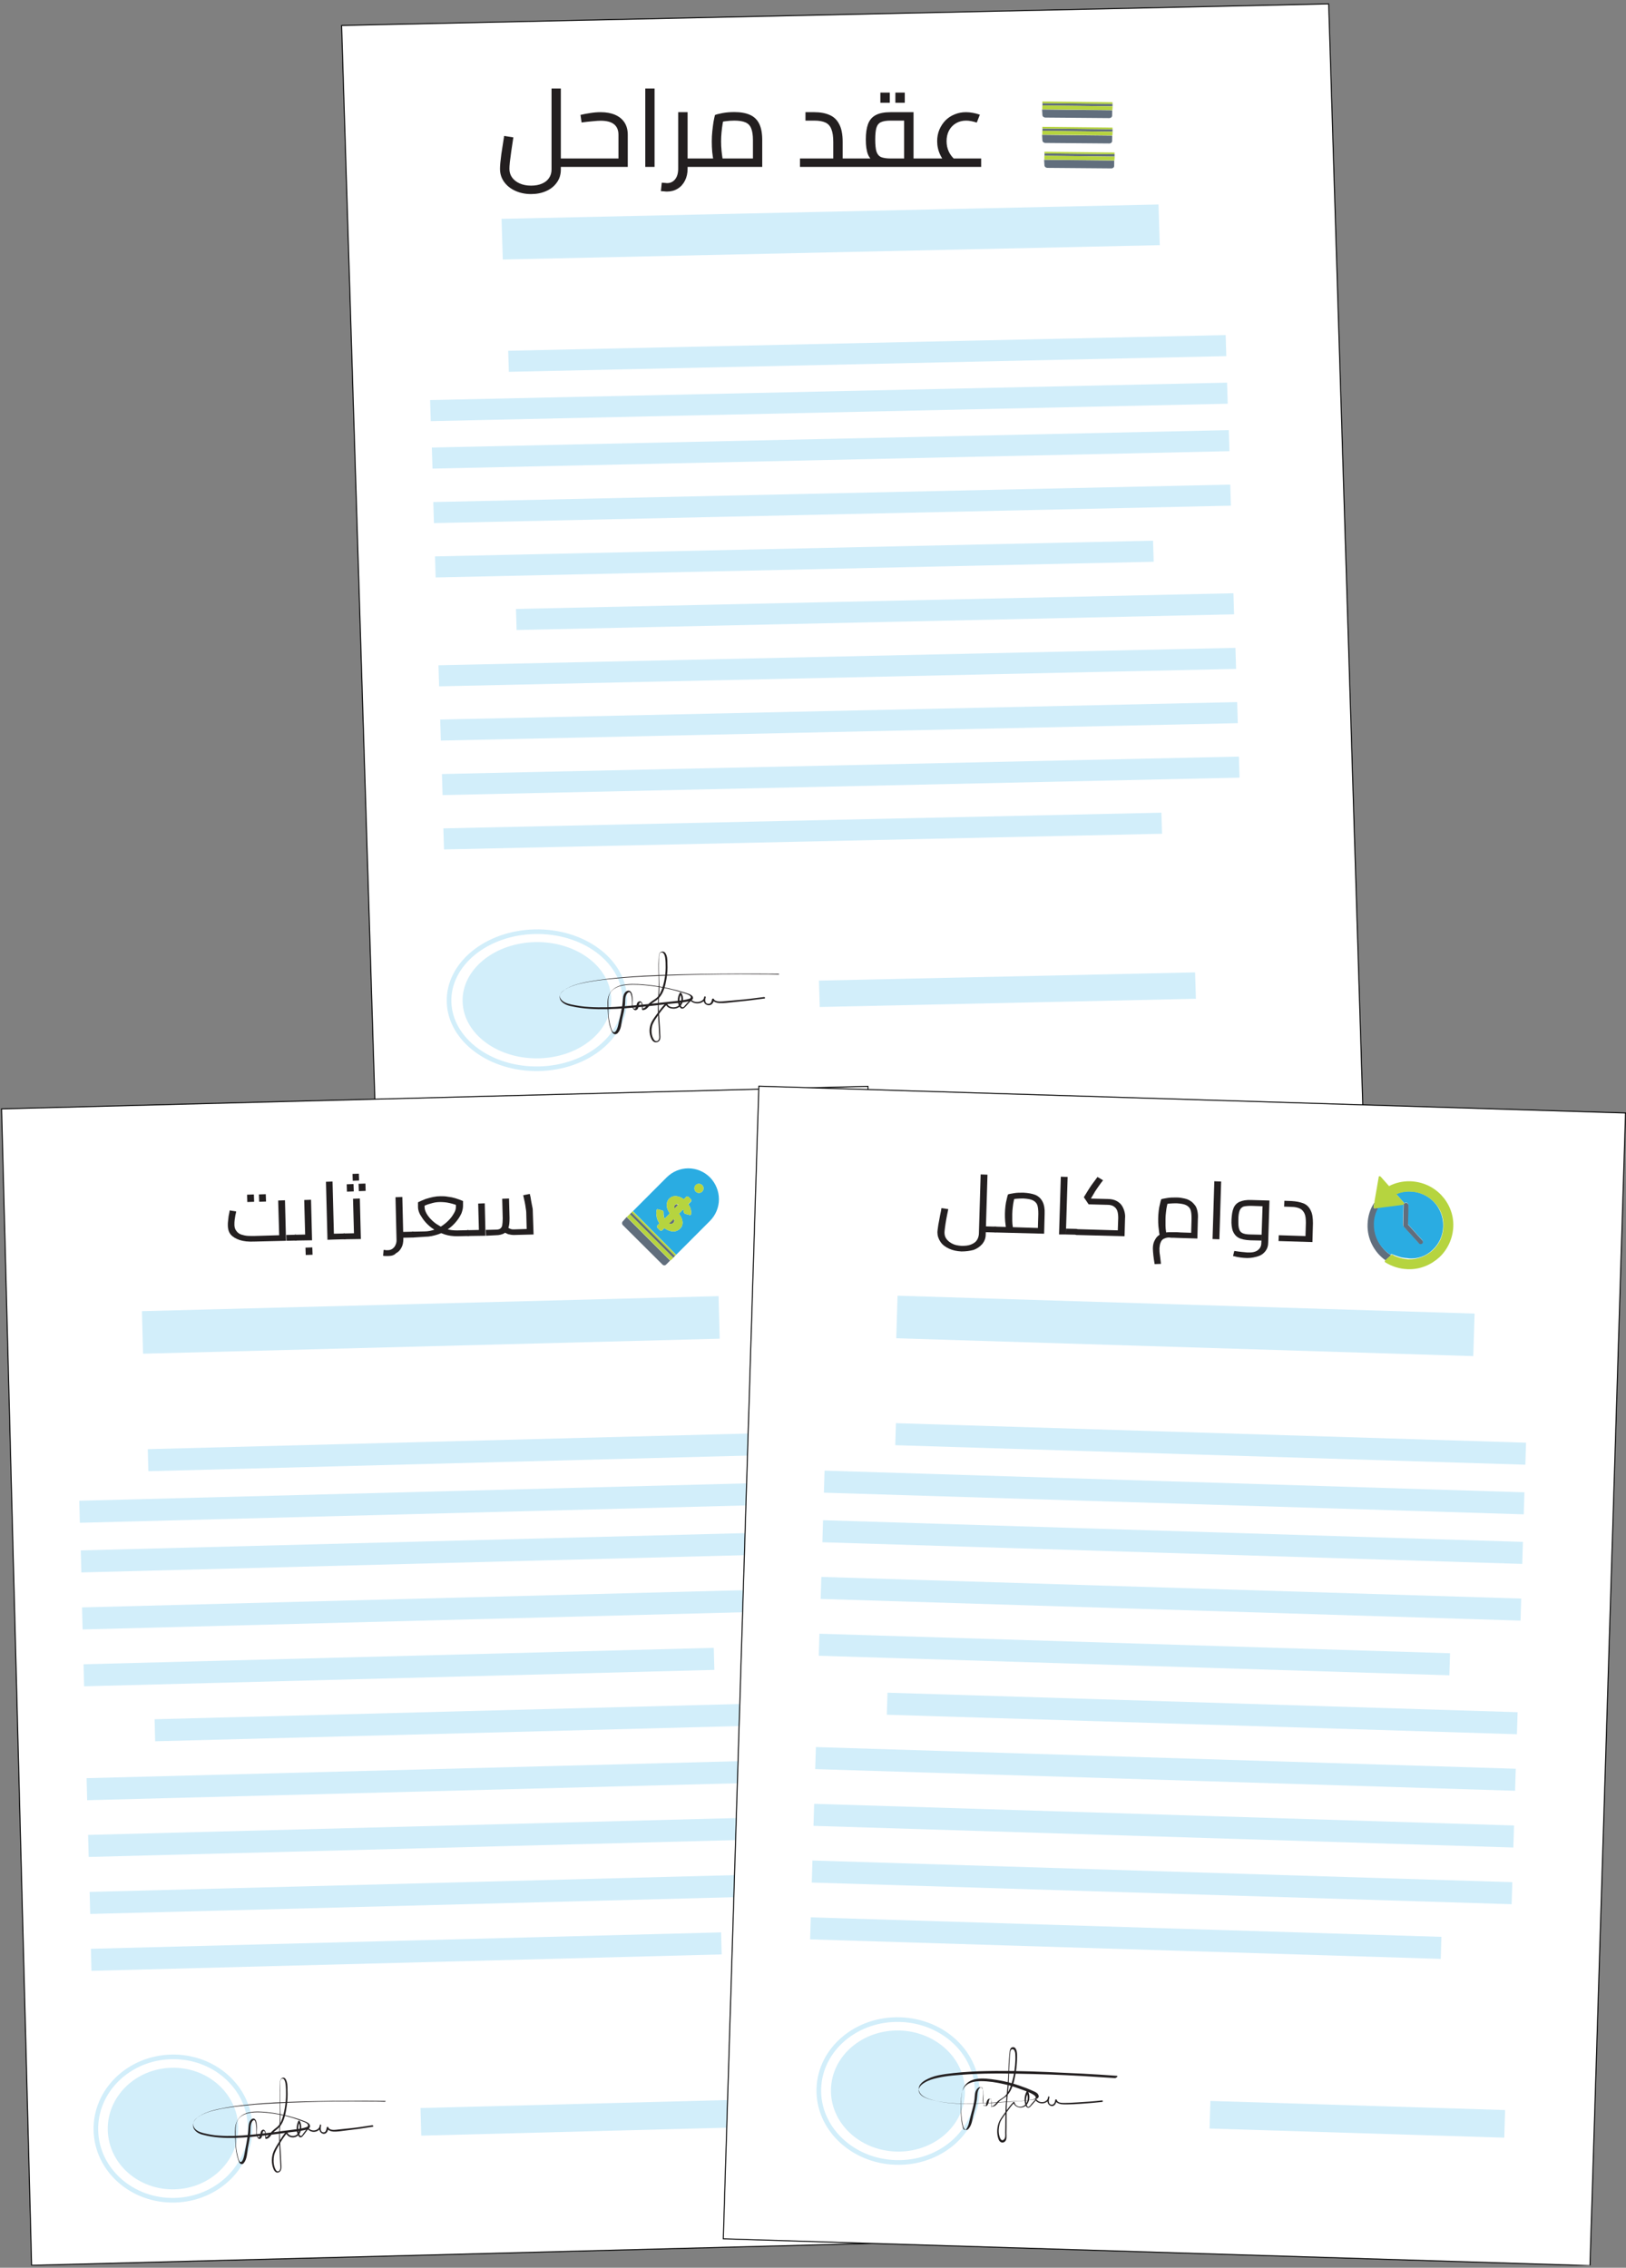 <svg width="416" height="580" viewBox="0 0 416 580" fill="none" xmlns="http://www.w3.org/2000/svg">
<rect x="0" y="0" width="416" height="580" fill="#808080" stroke="none"/>
<path d="M339.934 1L87.403 6.52L96.155 289.257L348.685 283.738L339.934 1Z" fill="white" stroke="black" stroke-width="0.25" stroke-miterlimit="10"/>
<path d="M296.397 52.298L128.313 55.972L128.636 66.375L296.719 62.701L296.397 52.298Z" fill="#D2EEFA"/>
<path d="M305.753 248.7L209.516 250.803L209.725 257.553L305.962 255.449L305.753 248.7Z" fill="#D2EEFA"/>
<path d="M313.574 85.702L130.016 89.714L130.182 95.101L313.74 91.089L313.574 85.702Z" fill="#D2EEFA"/>
<path d="M315.563 151.734L132.005 155.746L132.172 161.133L315.73 157.122L315.563 151.734Z" fill="#D2EEFA"/>
<path d="M314.38 110.009L110.484 114.465L110.651 119.852L314.547 115.396L314.38 110.009Z" fill="#D2EEFA"/>
<path d="M313.938 97.869L110.042 102.326L110.209 107.713L314.105 103.256L313.938 97.869Z" fill="#D2EEFA"/>
<path d="M314.75 123.947L110.854 128.403L111.02 133.79L314.916 129.334L314.75 123.947Z" fill="#D2EEFA"/>
<path d="M316.077 165.696L112.18 170.152L112.347 175.54L316.243 171.083L316.077 165.696Z" fill="#D2EEFA"/>
<path d="M316.517 179.571L112.621 184.028L112.788 189.415L316.684 184.959L316.517 179.571Z" fill="#D2EEFA"/>
<path d="M316.961 193.508L113.065 197.965L113.232 203.352L317.128 198.895L316.961 193.508Z" fill="#D2EEFA"/>
<path d="M294.998 138.291L111.292 142.306L111.459 147.694L295.164 143.678L294.998 138.291Z" fill="#D2EEFA"/>
<path d="M297.135 207.854L113.43 211.869L113.596 217.256L297.302 213.241L297.135 207.854Z" fill="#D2EEFA"/>
<path d="M137.909 273.345C150.321 273.073 160.141 265.007 159.841 255.329C159.542 245.651 149.237 238.025 136.824 238.296C124.411 238.568 114.592 246.634 114.891 256.312C115.191 265.99 125.496 273.616 137.909 273.345Z" stroke="#D2EEFA" stroke-width="1.18" stroke-miterlimit="10"/>
<path d="M137.826 270.682C148.326 270.453 156.632 263.613 156.378 255.405C156.124 247.198 147.406 240.73 136.906 240.959C126.407 241.189 118.101 248.029 118.355 256.237C118.609 264.444 127.327 270.912 137.826 270.682Z" fill="#D2EEFA"/>
<path d="M199.2 249.06C192.567 248.998 185.859 248.998 179.225 249.122C172.591 249.246 166.104 249.37 159.618 249.927C156.522 250.175 153.426 250.547 150.33 251.104C149.077 251.352 147.75 251.662 146.571 252.095C145.465 252.529 144.286 253.086 143.623 253.891C143.107 254.511 143.033 255.316 143.549 255.997C144.139 256.741 145.171 257.174 146.202 257.36C149.225 258.041 152.32 258.165 155.416 258.103C158.66 258.041 161.903 257.732 165.146 257.422C167.431 257.174 169.643 256.926 171.928 256.679C172.812 256.617 173.77 256.493 174.655 256.369C175.392 256.245 176.129 256.183 176.792 255.873C177.456 255.564 177.456 255.006 176.94 254.573C176.498 254.263 175.908 254.077 175.318 253.891C174.581 253.644 173.844 253.458 173.181 253.272C170.38 252.529 167.505 252.033 164.63 251.785C162.714 251.662 160.65 251.538 158.807 252.033C156.891 252.591 155.711 253.829 155.49 255.564C155.343 256.865 155.49 258.227 155.564 259.528C155.637 260.829 155.859 262.068 156.301 263.244C156.448 263.616 156.596 264.174 157.038 264.421C157.407 264.607 157.849 264.483 158.07 264.174C158.954 263.244 158.954 261.758 159.176 260.643C159.47 259.404 159.765 258.165 159.913 256.865C159.986 255.997 159.839 255.006 160.355 254.201C160.502 254.015 160.871 253.582 161.166 253.829C161.387 254.015 161.461 254.387 161.534 254.697C161.682 255.316 161.682 255.935 161.682 256.493C161.682 256.926 161.608 257.422 161.903 257.856C162.05 258.165 162.419 258.537 162.861 258.289C163.23 258.103 163.303 257.732 163.377 257.422C163.451 257.174 163.451 256.555 163.746 256.431C164.335 256.183 164.262 257.918 164.262 258.165C164.262 258.227 164.335 258.351 164.483 258.351C165.294 258.289 165.736 257.732 166.178 257.174C166.842 256.431 167.8 256.059 168.463 255.378C169.864 254.015 170.232 251.971 170.527 250.299C170.748 248.998 170.822 247.697 170.748 246.397C170.748 245.529 170.748 244.414 170.158 243.671C169.937 243.423 169.643 243.299 169.274 243.423C168.537 243.609 168.537 244.476 168.537 244.972C168.389 247.14 168.537 249.308 168.537 251.476C168.537 253.644 168.316 255.75 168.316 257.856C168.316 259.962 168.537 262.068 168.611 264.236C168.611 264.793 168.832 265.66 168.389 266.094C167.652 266.713 167.21 265.784 166.989 265.289C166.62 264.359 166.62 263.306 166.842 262.377C167.136 261.386 167.8 260.519 168.389 259.652C169.053 258.661 169.79 257.732 170.674 256.865L170.306 256.803C170.674 258.041 172.665 258.351 173.77 257.546C174.95 256.679 175.023 255.006 174.286 253.953C174.213 253.829 173.991 253.829 173.918 253.953C173.254 255.068 173.181 256.555 173.991 257.67C174.286 258.103 174.802 258.041 175.171 257.67C175.76 257.112 176.276 256.431 176.866 255.873H176.571C177.751 257.174 180.404 256.741 180.552 255.006C180.552 254.821 180.183 254.759 180.183 254.944C180.036 255.44 179.888 255.935 180.183 256.431C180.331 256.803 180.773 257.05 181.215 257.112C182.247 257.174 182.616 256.245 182.689 255.564L182.247 255.626C182.468 256.245 183.279 256.493 184.016 256.555C185.195 256.617 186.449 256.431 187.628 256.307C190.282 256.059 192.935 255.75 195.589 255.378C195.884 255.316 195.736 255.006 195.441 255.006C193.083 255.316 190.724 255.626 188.291 255.812C187.112 255.935 186.006 255.997 184.827 256.121C184.09 256.183 182.91 256.183 182.616 255.502C182.542 255.316 182.247 255.378 182.173 255.564C182.1 255.997 181.952 256.741 181.289 256.741C180.183 256.741 180.404 255.564 180.552 255.006L180.183 254.944C180.109 256.307 177.824 256.741 176.866 255.688C176.792 255.626 176.645 255.564 176.571 255.688C176.203 256.121 175.761 256.555 175.392 256.988C175.245 257.112 175.097 257.422 174.876 257.546C174.434 257.794 174.286 257.422 174.139 257.112C173.697 256.183 173.77 255.068 174.286 254.139H173.918C174.507 255.006 174.507 256.307 173.697 257.112C172.886 257.918 171.043 257.794 170.674 256.679C170.674 256.555 170.453 256.493 170.306 256.617C169.569 257.298 168.979 258.103 168.389 258.909C167.8 259.714 167.21 260.457 166.768 261.262C166.031 262.625 165.957 264.359 166.694 265.784C166.989 266.342 167.579 266.837 168.316 266.465C169.2 266.032 168.905 264.917 168.905 264.174C168.832 262.068 168.611 259.962 168.537 257.918C168.463 255.873 168.758 253.706 168.684 251.662C168.611 249.617 168.537 247.388 168.611 245.282C168.611 244.848 168.537 244.167 168.832 243.795C168.979 243.609 169.274 243.547 169.569 243.671C169.937 243.919 170.085 244.476 170.158 244.848C170.306 245.715 170.306 246.582 170.306 247.45C170.306 248.626 170.158 249.741 169.937 250.856C169.716 251.909 169.421 253.024 168.905 254.015C168.684 254.449 168.389 254.882 167.947 255.254C167.505 255.626 166.989 255.874 166.547 256.245C166.178 256.493 165.81 256.865 165.515 257.174C165.22 257.484 164.851 257.918 164.262 257.979L164.483 258.165C164.409 257.608 164.556 256.926 164.188 256.369C163.819 255.873 163.23 256.121 163.009 256.555C162.861 256.865 162.861 257.174 162.714 257.546C162.64 257.732 162.64 257.979 162.345 257.979C161.977 257.979 161.829 257.36 161.829 257.112C161.755 256.493 161.903 255.873 161.829 255.192C161.755 254.697 161.755 254.015 161.313 253.582C160.871 253.148 160.281 253.458 159.986 253.768C159.397 254.387 159.397 255.316 159.323 256.059C159.249 257.174 159.028 258.227 158.807 259.342C158.66 259.962 158.512 260.643 158.365 261.262C158.217 261.82 158.144 262.439 157.922 262.997C157.849 263.244 157.701 263.554 157.48 263.802C157.038 264.297 156.669 263.802 156.522 263.43C156.301 262.873 156.153 262.253 156.006 261.696C155.711 260.457 155.637 259.156 155.637 257.856C155.637 256.679 155.49 255.44 155.932 254.325C156.596 252.715 158.512 252.095 160.355 251.909C162.419 251.723 164.556 251.909 166.62 252.157C169.569 252.529 172.37 253.148 175.171 254.077C175.613 254.201 176.866 254.573 176.719 255.13C176.645 255.378 176.424 255.44 176.129 255.502C175.392 255.75 174.581 255.812 173.844 255.935C172.296 256.121 170.748 256.245 169.2 256.431C166.104 256.803 162.935 257.112 159.765 257.36C156.596 257.608 153.795 257.732 150.773 257.546C149.225 257.484 147.75 257.236 146.202 256.927C145.097 256.679 143.917 256.307 143.402 255.378C142.886 254.387 143.77 253.52 144.655 253.024C145.686 252.405 146.94 251.971 148.119 251.662C150.92 250.98 153.868 250.609 156.669 250.361C162.861 249.741 169.053 249.556 175.245 249.37C181.436 249.184 187.923 249.122 194.262 249.184C195.81 249.184 197.284 249.184 198.832 249.246C199.422 249.308 199.422 249.06 199.2 249.06Z" fill="#231F20"/>
<path d="M267.214 42.269C267.209 42.619 267.57 42.929 267.987 42.934L284.313 43.067C284.521 43.069 284.731 42.984 284.837 42.898C284.942 42.812 285.049 42.638 285.051 42.462L285.07 41.062L267.128 40.867L267.214 42.269Z" fill="#616E7D"/>
<path d="M267.233 39.23L267.224 39.849L285.148 40.044L285.157 39.425L267.233 39.23Z" fill="#616E7D"/>
<path d="M267.209 38.81L267.203 39.248L285.145 39.443L285.151 39.005L267.209 38.81Z" fill="#B6D43F"/>
<path d="M267.195 39.861L267.181 40.824L285.123 41.018L285.189 40.012L285.137 40.056L267.247 39.818L267.195 39.861Z" fill="#B6D43F"/>
<path d="M266.69 35.895C266.685 36.245 267.046 36.555 267.463 36.56L283.789 36.693C283.998 36.696 284.208 36.61 284.313 36.524C284.419 36.438 284.525 36.264 284.528 36.089L284.547 34.688L266.605 34.493L266.69 35.895Z" fill="#616E7D"/>
<path d="M266.71 32.856L266.701 33.475L284.625 33.67L284.633 33.051L266.71 32.856Z" fill="#616E7D"/>
<path d="M266.685 32.437L266.679 32.874L284.621 33.069L284.627 32.632L266.685 32.437Z" fill="#B6D43F"/>
<path d="M266.671 33.487L266.658 34.45L284.6 34.645L284.666 33.639L284.613 33.682L266.724 33.444L266.671 33.487Z" fill="#B6D43F"/>
<path d="M266.69 29.407C266.685 29.757 267.046 30.067 267.463 30.071L283.789 30.205C283.998 30.207 284.208 30.122 284.313 30.036C284.419 29.949 284.525 29.775 284.528 29.6L284.547 28.2L266.605 28.005L266.69 29.407Z" fill="#616E7D"/>
<path d="M266.71 26.368L266.701 26.987L284.625 27.182L284.633 26.563L266.71 26.368Z" fill="#616E7D"/>
<path d="M266.685 25.948L266.679 26.386L284.621 26.581L284.627 26.143L266.685 25.948Z" fill="#B6D43F"/>
<path d="M266.671 26.999L266.658 27.961L284.6 28.156L284.666 27.15L284.613 27.193L266.724 26.955L266.671 26.999Z" fill="#B6D43F"/>
<path d="M143.488 42.691V40.535H146.512V42.691H143.488ZM135.872 49.635C134.379 49.635 133.025 49.355 131.812 48.795C130.617 48.254 129.665 47.489 128.956 46.499C128.265 45.529 127.92 44.418 127.92 43.167C127.92 42.775 127.948 42.262 128.004 41.627C128.079 40.974 128.163 40.255 128.256 39.471C128.368 38.687 128.489 37.894 128.62 37.091C128.751 36.27 128.872 35.495 128.984 34.767L131.336 35.131C131.131 36.401 130.953 37.586 130.804 38.687C130.655 39.77 130.533 40.694 130.44 41.459C130.365 42.224 130.328 42.794 130.328 43.167C130.328 44.007 130.552 44.745 131 45.379C131.467 46.032 132.12 46.546 132.96 46.919C133.8 47.292 134.771 47.479 135.872 47.479C136.973 47.479 137.916 47.302 138.7 46.947C139.484 46.611 140.081 46.126 140.492 45.491C140.903 44.875 141.108 44.157 141.108 43.335V22.643H143.488V43.335C143.488 44.642 143.143 45.762 142.452 46.695C141.78 47.647 140.865 48.375 139.708 48.879C138.569 49.383 137.291 49.635 135.872 49.635ZM146.512 42.691V40.535C146.755 40.535 146.904 40.629 146.96 40.815C147.035 41.002 147.072 41.263 147.072 41.599C147.072 41.916 147.035 42.178 146.96 42.383C146.904 42.589 146.755 42.691 146.512 42.691ZM146.665 42.691V40.535H158.957L158.229 41.179V34.487C158.229 33.274 157.846 32.368 157.081 31.771C156.334 31.174 155.196 30.875 153.665 30.875C153.18 30.875 152.489 30.922 151.593 31.015C150.716 31.09 149.782 31.192 148.793 31.323L148.513 29.391C149.278 29.204 150.109 29.046 151.005 28.915C151.92 28.766 152.806 28.691 153.665 28.691C155.084 28.691 156.316 28.915 157.361 29.363C158.406 29.811 159.209 30.465 159.769 31.323C160.329 32.182 160.609 33.236 160.609 34.487V42.691H146.665ZM146.665 42.691C146.422 42.691 146.273 42.589 146.217 42.383C146.142 42.178 146.105 41.916 146.105 41.599C146.105 41.263 146.142 41.002 146.217 40.815C146.273 40.629 146.422 40.535 146.665 40.535V42.691ZM165.088 42.691V22.643H167.468V42.691H165.088ZM175.329 42.691V40.535H178.913V42.691H175.329ZM170.653 48.991C170.41 48.991 170.158 48.972 169.897 48.935C169.617 48.916 169.346 48.898 169.085 48.879L169.309 46.723C169.57 46.742 169.822 46.761 170.065 46.779C170.289 46.816 170.485 46.835 170.653 46.835C171.512 46.835 172.202 46.508 172.725 45.855C173.248 45.202 173.509 44.297 173.509 43.139V28.691H175.917V43.139C175.917 44.297 175.693 45.314 175.245 46.191C174.797 47.087 174.172 47.778 173.369 48.263C172.585 48.748 171.68 48.991 170.653 48.991ZM178.913 42.691V40.535C179.156 40.535 179.305 40.629 179.361 40.815C179.436 41.002 179.473 41.263 179.473 41.599C179.473 41.916 179.436 42.178 179.361 42.383C179.305 42.589 179.156 42.691 178.913 42.691ZM179.052 42.691V40.535H194.256L192.632 41.711V35.831C192.632 34.562 192.483 33.563 192.184 32.835C191.904 32.107 191.41 31.594 190.7 31.295C190.01 30.997 189.067 30.847 187.872 30.847C187.088 30.847 186.314 30.903 185.548 31.015C184.783 31.108 184.186 31.248 183.756 31.435L185.212 29.979C185.1 30.427 184.988 30.997 184.876 31.687C184.764 32.359 184.671 33.087 184.596 33.871C184.522 34.636 184.484 35.402 184.484 36.167C184.484 36.951 184.522 37.726 184.596 38.491C184.671 39.257 184.755 39.919 184.848 40.479C184.942 41.02 185.016 41.403 185.072 41.627L182.804 42.271C182.73 42.029 182.636 41.608 182.524 41.011C182.412 40.414 182.31 39.695 182.216 38.855C182.142 38.015 182.104 37.119 182.104 36.167C182.104 35.252 182.151 34.366 182.244 33.507C182.338 32.63 182.44 31.837 182.552 31.127C182.683 30.418 182.804 29.849 182.916 29.419C183.327 29.251 183.98 29.083 184.876 28.915C185.791 28.747 186.79 28.663 187.872 28.663C189.459 28.663 190.784 28.896 191.848 29.363C192.912 29.83 193.706 30.586 194.228 31.631C194.751 32.676 195.012 34.077 195.012 35.831V42.691H179.052ZM179.052 42.691C178.81 42.691 178.66 42.589 178.604 42.383C178.53 42.178 178.492 41.916 178.492 41.599C178.492 41.263 178.53 41.002 178.604 40.815C178.66 40.629 178.81 40.535 179.052 40.535V42.691ZM215.592 42.691V40.535H218.588V42.691H215.592ZM204.672 42.691V40.535H215.088L213.184 42.215V36.307C213.184 34.926 213.025 33.843 212.708 33.059C212.409 32.257 211.905 31.687 211.196 31.351C210.486 31.015 209.534 30.847 208.34 30.847H206.072V28.691H208.34C209.87 28.691 211.177 28.934 212.26 29.419C213.342 29.886 214.164 30.679 214.724 31.799C215.302 32.901 215.592 34.403 215.592 36.307V42.691H204.672ZM218.588 42.691V40.535C218.83 40.535 218.98 40.629 219.036 40.815C219.11 41.002 219.148 41.263 219.148 41.599C219.148 41.916 219.11 42.178 219.036 42.383C218.98 42.589 218.83 42.691 218.588 42.691ZM233.721 42.691V40.535H236.745V42.691H233.721ZM218.741 42.691V40.535H232.741L231.313 41.739V29.923L232.433 30.847H227.841C226.795 30.847 225.983 30.978 225.405 31.239C224.845 31.482 224.453 31.958 224.229 32.667C224.023 33.358 223.921 34.366 223.921 35.691C223.921 37.035 224.023 38.053 224.229 38.743C224.453 39.434 224.845 39.91 225.405 40.171C225.983 40.414 226.795 40.535 227.841 40.535V42.159C226.235 42.159 224.966 41.954 224.033 41.543C223.118 41.133 222.465 40.461 222.073 39.527C221.699 38.575 221.513 37.297 221.513 35.691C221.513 34.086 221.699 32.77 222.073 31.743C222.465 30.698 223.118 29.933 224.033 29.447C224.966 28.943 226.235 28.691 227.841 28.691H233.721V42.691H218.741ZM218.741 42.691C218.498 42.691 218.349 42.589 218.293 42.383C218.218 42.178 218.181 41.916 218.181 41.599C218.181 41.263 218.218 41.002 218.293 40.815C218.349 40.629 218.498 40.535 218.741 40.535V42.691ZM236.745 42.691V40.535C236.969 40.535 237.118 40.629 237.193 40.815C237.267 41.002 237.305 41.263 237.305 41.599C237.305 41.916 237.267 42.178 237.193 42.383C237.118 42.589 236.969 42.691 236.745 42.691ZM225.237 26.283V23.679H227.645V26.283H225.237ZM229.073 26.283V23.679H231.481V26.283H229.073ZM242.847 42.551C241.839 41.693 241.073 40.712 240.551 39.611C240.028 38.51 239.767 37.343 239.767 36.111C239.767 35.047 239.953 34.067 240.327 33.171C240.719 32.257 241.241 31.463 241.895 30.791C242.567 30.119 243.351 29.606 244.247 29.251C245.143 28.878 246.104 28.691 247.131 28.691C247.691 28.691 248.279 28.747 248.895 28.859C249.511 28.971 250.108 29.13 250.687 29.335L249.903 31.351C249.436 31.202 248.969 31.081 248.503 30.987C248.036 30.894 247.597 30.847 247.187 30.847C246.216 30.847 245.348 31.071 244.583 31.519C243.817 31.967 243.22 32.593 242.791 33.395C242.38 34.179 242.175 35.084 242.175 36.111C242.175 38.053 242.931 39.667 244.443 40.955L242.847 42.551ZM236.883 42.691V40.535H251.023V42.691H236.883ZM236.883 42.691C236.64 42.691 236.491 42.589 236.435 42.383C236.36 42.178 236.323 41.916 236.323 41.599C236.323 41.263 236.36 41.002 236.435 40.815C236.491 40.629 236.64 40.535 236.883 40.535V42.691Z" fill="#231F20"/>
<g clip-path="url(#clip0_70_836)">
<path d="M222.057 277.841L0.407 283.615L8.088 579.386L229.737 573.612L222.057 277.841Z" fill="white" stroke="black" stroke-width="0.25" stroke-miterlimit="10"/>
<path d="M65.02 317.547C63.532 317.611 62.303 317.482 61.333 317.158C60.362 316.834 59.586 316.38 59.068 315.797C58.551 315.214 58.292 314.372 58.292 313.335C58.292 313.011 58.292 312.622 58.357 312.233C58.421 311.844 58.421 311.456 58.486 311.067C58.551 310.678 58.615 310.354 58.68 310.095C58.745 309.836 58.745 309.641 58.745 309.577L60.427 309.836C60.362 310.03 60.362 310.354 60.233 310.743C60.168 311.132 60.103 311.52 60.039 311.974C59.974 312.428 59.974 312.816 59.974 313.27C59.974 313.788 60.103 314.242 60.298 314.566C60.492 314.89 60.751 315.214 61.139 315.473C61.527 315.732 62.044 315.862 62.627 315.991C63.274 316.121 63.985 316.121 64.891 316.121L71.425 315.927L71.167 307.05L72.913 306.985L73.172 317.352L65.02 317.547ZM63.274 307.438L63.209 305.559L64.956 305.494L65.02 307.374L63.274 307.438ZM66.314 307.374L66.25 305.494L67.996 305.43L68.061 307.309L66.314 307.374ZM73.302 317.352L73.237 315.862L75.631 315.797L75.695 317.287L73.302 317.352ZM75.695 317.287L75.631 315.797C75.695 315.797 75.76 315.797 75.889 315.862C75.954 315.862 76.019 315.927 76.019 315.991C76.019 316.056 76.084 316.121 76.084 316.186C76.084 316.251 76.084 316.38 76.084 316.51C76.084 316.639 76.084 316.704 76.084 316.834C76.084 316.963 76.084 317.028 76.019 317.093C75.954 317.158 75.954 317.223 75.889 317.223C75.889 317.287 75.825 317.287 75.695 317.287Z" fill="#231F20"/>
<path d="M75.695 317.287C75.63 317.287 75.566 317.287 75.436 317.222C75.372 317.222 75.307 317.158 75.307 317.093C75.307 317.028 75.242 316.963 75.242 316.834C75.242 316.704 75.242 316.639 75.242 316.51C75.242 316.38 75.242 316.25 75.242 316.121C75.242 315.991 75.307 315.926 75.372 315.862C75.436 315.797 75.501 315.732 75.63 315.732L75.695 317.287ZM75.695 317.287L75.63 315.797L78.865 315.732L78.089 316.38L77.83 306.92L79.577 306.855L79.836 317.222L75.695 317.287ZM78.218 320.981L78.153 319.101L79.9 319.037L79.965 320.916L78.218 320.981Z" fill="#231F20"/>
<path d="M83.782 317.093L83.394 302.255L85.076 302.19L85.464 317.028L83.782 317.093ZM85.464 317.028L85.4 315.538L88.117 315.473L88.182 316.963L85.464 317.028ZM88.182 316.963L88.117 315.473C88.182 315.473 88.246 315.473 88.376 315.538C88.44 315.538 88.505 315.603 88.505 315.667C88.505 315.732 88.57 315.797 88.57 315.862C88.57 315.927 88.57 316.056 88.57 316.186C88.57 316.315 88.57 316.38 88.57 316.51C88.57 316.639 88.57 316.704 88.505 316.769C88.44 316.834 88.44 316.899 88.376 316.899C88.376 316.963 88.311 316.963 88.182 316.963Z" fill="#231F20"/>
<path d="M88.182 316.963C88.117 316.963 88.052 316.963 87.923 316.899C87.858 316.899 87.794 316.834 87.794 316.769C87.794 316.704 87.729 316.639 87.729 316.51C87.729 316.38 87.729 316.315 87.729 316.186C87.729 316.056 87.729 315.927 87.729 315.797C87.729 315.667 87.794 315.603 87.858 315.538C87.923 315.473 87.988 315.408 88.117 315.408L88.182 316.963ZM88.182 316.963L88.117 315.473L91.352 315.408L90.576 316.056L90.317 306.596L92.064 306.531L92.323 316.899L88.182 316.963ZM88.764 304.782L88.7 302.903L90.446 302.838L90.511 304.717L88.764 304.782ZM90.252 301.995L90.188 300.246L91.805 300.181L91.87 301.931L90.252 301.995ZM91.805 304.652L91.74 302.773L93.487 302.708L93.552 304.587L91.805 304.652Z" fill="#231F20"/>
<path d="M99.31 321.24C99.115 321.24 98.921 321.24 98.663 321.24C98.469 321.24 98.21 321.24 98.016 321.175L98.145 319.685C98.339 319.685 98.533 319.685 98.727 319.75C98.921 319.75 99.051 319.75 99.18 319.75C99.892 319.75 100.409 319.49 100.862 318.972C101.25 318.454 101.509 317.806 101.445 316.899L101.186 306.207L102.933 306.142L103.191 316.834C103.191 317.676 103.062 318.454 102.738 319.037C102.415 319.685 101.962 320.203 101.315 320.527C100.862 321.046 100.151 321.24 99.31 321.24ZM102.868 316.575L102.803 315.084L105.65 315.02L105.715 316.51L102.868 316.575ZM105.715 316.51L105.65 315.02C105.715 315.02 105.779 315.02 105.909 315.084C105.973 315.084 106.038 315.149 106.038 315.214C106.038 315.279 106.103 315.344 106.103 315.408C106.103 315.473 106.103 315.603 106.103 315.732C106.103 315.862 106.103 315.927 106.103 316.056C106.103 316.186 106.103 316.251 106.038 316.315C105.973 316.38 105.973 316.445 105.909 316.445C105.844 316.51 105.779 316.51 105.715 316.51Z" fill="#231F20"/>
<path d="M105.715 316.51C105.65 316.51 105.585 316.51 105.456 316.445C105.391 316.445 105.326 316.38 105.326 316.315C105.326 316.25 105.262 316.186 105.262 316.056C105.262 315.927 105.262 315.862 105.262 315.732C105.262 315.603 105.262 315.473 105.262 315.343C105.262 315.214 105.326 315.149 105.391 315.084C105.456 315.019 105.521 314.955 105.65 314.955L105.715 316.51ZM105.715 316.51L105.65 315.019L108.626 314.955C109.532 314.955 110.373 314.76 111.149 314.501C111.925 314.177 112.702 313.853 113.349 313.335C113.996 312.881 114.578 312.363 115.096 311.78C115.613 311.196 115.937 310.678 116.26 310.095C116.584 309.512 116.648 308.993 116.648 308.475V307.244L117.619 308.54C116.713 308.151 115.872 307.892 115.031 307.697C114.19 307.503 113.414 307.438 112.572 307.438C111.796 307.438 110.955 307.568 110.179 307.827C109.338 308.021 108.497 308.41 107.72 308.799L108.626 307.503V308.734C108.626 309.252 108.82 309.771 109.079 310.289C109.402 310.872 109.79 311.391 110.308 311.909C110.826 312.428 111.408 312.946 112.12 313.335C112.831 313.788 113.543 314.112 114.384 314.371C115.225 314.631 116.066 314.695 116.972 314.695L119.818 314.631L119.883 316.121L117.037 316.186C115.872 316.186 114.772 316.056 113.802 315.732C112.767 315.408 111.861 314.955 111.02 314.436C110.179 313.918 109.467 313.27 108.885 312.622C108.302 311.974 107.85 311.261 107.461 310.613C107.138 309.965 106.944 309.317 106.944 308.734V307.503C107.591 307.179 108.238 306.92 108.885 306.661C109.532 306.466 110.179 306.272 110.826 306.142C111.473 306.013 112.12 305.948 112.702 305.948C113.284 305.948 113.931 305.948 114.578 306.077C115.225 306.142 115.872 306.272 116.519 306.466C117.166 306.661 117.813 306.92 118.46 307.179V308.41C118.46 308.993 118.33 309.576 118.072 310.289C117.748 311.002 117.36 311.65 116.778 312.363C116.195 313.075 115.549 313.723 114.707 314.307C113.866 314.89 113.025 315.408 111.99 315.732C110.955 316.056 109.92 316.315 108.755 316.315L105.715 316.51ZM119.818 316.121L119.754 314.631C119.818 314.631 119.883 314.631 120.013 314.695C120.077 314.695 120.142 314.76 120.142 314.825C120.142 314.89 120.207 314.955 120.207 315.019C120.207 315.084 120.207 315.214 120.207 315.343C120.207 315.473 120.207 315.538 120.207 315.667C120.207 315.797 120.207 315.862 120.142 315.927C120.077 315.991 120.077 316.056 120.013 316.056C120.013 316.121 119.948 316.121 119.818 316.121Z" fill="#231F20"/>
<path d="M119.818 316.121C119.753 316.121 119.689 316.121 119.559 316.056C119.43 315.991 119.43 315.991 119.43 315.927C119.43 315.862 119.365 315.797 119.365 315.667C119.365 315.538 119.365 315.473 119.365 315.343C119.365 315.214 119.365 315.084 119.365 314.955C119.365 314.825 119.43 314.76 119.495 314.695C119.559 314.631 119.624 314.566 119.753 314.566L119.818 316.121ZM119.818 316.121L119.753 314.631L122.988 314.566L122.535 315.019L122.341 307.827L124.023 307.762L124.217 316.056L119.818 316.121ZM124.347 316.056L124.282 314.566L126.805 314.501C127.323 314.501 127.711 314.436 127.97 314.242C128.229 314.047 128.423 313.788 128.487 313.399C128.552 313.011 128.617 312.363 128.617 311.585L128.487 306.596L130.234 306.531L130.364 311.52C130.364 312.622 130.299 313.464 130.04 314.112C129.781 314.76 129.458 315.214 128.94 315.473C128.423 315.732 127.711 315.927 126.87 315.927L124.347 316.056ZM131.528 315.862C131.011 315.862 130.558 315.797 130.04 315.667C129.523 315.473 129.07 315.214 128.617 314.89L129.717 313.788C130.04 314.047 130.364 314.242 130.622 314.307C130.881 314.436 131.14 314.436 131.464 314.436L135.41 314.307L134.763 314.955L134.634 310.03C134.634 309.771 134.569 309.447 134.504 308.993C134.44 308.54 134.375 308.021 134.245 307.438C134.116 306.855 133.987 306.272 133.857 305.689L135.539 305.365C135.669 305.818 135.798 306.401 135.863 306.985C135.992 307.568 136.057 308.151 136.186 308.669C136.316 309.188 136.316 309.641 136.316 309.965L136.51 315.732L131.528 315.862Z" fill="#231F20"/>
<path d="M183.843 331.504L36.315 335.347L36.597 346.229L184.126 342.386L183.843 331.504Z" fill="#D2EEFA"/>
<path d="M192.056 536.958L107.587 539.159L107.771 546.22L192.239 544.019L192.056 536.958Z" fill="#D2EEFA"/>
<path d="M198.92 366.447L37.809 370.644L37.955 376.28L199.066 372.082L198.92 366.447Z" fill="#D2EEFA"/>
<path d="M200.665 435.524L39.554 439.72L39.701 445.356L200.812 441.159L200.665 435.524Z" fill="#D2EEFA"/>
<path d="M199.628 391.874L20.666 396.536L20.812 402.172L199.774 397.51L199.628 391.874Z" fill="#D2EEFA"/>
<path d="M199.24 379.175L20.278 383.837L20.425 389.472L199.387 384.81L199.24 379.175Z" fill="#D2EEFA"/>
<path d="M199.952 406.455L20.99 411.117L21.136 416.752L200.098 412.091L199.952 406.455Z" fill="#D2EEFA"/>
<path d="M201.117 450.129L22.155 454.79L22.301 460.426L201.263 455.764L201.117 450.129Z" fill="#D2EEFA"/>
<path d="M201.504 464.643L22.541 469.305L22.688 474.941L201.65 470.279L201.504 464.643Z" fill="#D2EEFA"/>
<path d="M201.893 479.223L22.931 483.885L23.077 489.52L202.039 484.858L201.893 479.223Z" fill="#D2EEFA"/>
<path d="M182.615 421.46L21.375 425.66L21.521 431.296L182.761 427.096L182.615 421.46Z" fill="#D2EEFA"/>
<path d="M184.491 494.23L23.251 498.43L23.397 504.065L184.638 499.865L184.491 494.23Z" fill="#D2EEFA"/>
<path d="M44.736 562.739C55.631 562.456 64.25 554.018 63.987 543.893C63.724 533.769 54.679 525.792 43.784 526.076C32.889 526.36 24.271 534.797 24.534 544.922C24.797 555.045 33.842 563.023 44.736 562.739Z" stroke="#D2EEFA" stroke-width="1.18" stroke-miterlimit="10"/>
<path d="M44.664 559.954C53.88 559.714 61.17 552.559 60.947 543.973C60.724 535.387 53.072 528.621 43.856 528.861C34.641 529.101 27.35 536.257 27.573 544.843C27.796 553.428 35.448 560.194 44.664 559.954Z" fill="#D2EEFA"/>
<path d="M98.533 537.335C92.71 537.271 86.823 537.271 81 537.4C75.177 537.53 69.484 537.659 63.791 538.243C61.074 538.502 58.356 538.89 55.639 539.474C54.539 539.733 53.375 540.057 52.34 540.51C51.369 540.964 50.334 541.547 49.752 542.389C49.299 543.037 49.234 543.88 49.687 544.593C50.205 545.37 51.11 545.824 52.016 546.018C54.669 546.731 57.386 546.86 60.103 546.796C62.95 546.731 65.796 546.407 68.643 546.083C70.649 545.824 72.59 545.564 74.595 545.305C75.372 545.24 76.213 545.111 76.989 544.981C77.636 544.852 78.283 544.787 78.865 544.463C79.448 544.139 79.448 543.556 78.995 543.102C78.606 542.778 78.089 542.584 77.571 542.389C76.924 542.13 76.277 541.936 75.695 541.742C73.237 540.964 70.713 540.446 68.19 540.186C66.508 540.057 64.697 539.927 63.079 540.446C61.397 541.029 60.362 542.325 60.168 544.139C60.038 545.5 60.168 546.925 60.233 548.286C60.297 549.647 60.491 550.943 60.88 552.174C61.009 552.562 61.138 553.146 61.526 553.405C61.85 553.599 62.238 553.47 62.432 553.146C63.209 552.174 63.209 550.619 63.403 549.452C63.661 548.156 63.92 546.86 64.05 545.5C64.114 544.593 63.985 543.556 64.438 542.713C64.567 542.519 64.891 542.065 65.15 542.325C65.344 542.519 65.408 542.908 65.473 543.232C65.602 543.88 65.602 544.528 65.602 545.111C65.602 545.564 65.538 546.083 65.796 546.536C65.926 546.86 66.249 547.249 66.638 546.99C66.961 546.796 67.026 546.407 67.091 546.083C67.155 545.824 67.155 545.176 67.414 545.046C67.931 544.787 67.867 546.601 67.867 546.86C67.867 546.925 67.931 547.055 68.061 547.055C68.773 546.99 69.161 546.407 69.549 545.824C70.131 545.046 70.972 544.657 71.555 543.945C72.784 542.519 73.107 540.381 73.366 538.631C73.56 537.271 73.625 535.91 73.56 534.549C73.56 533.642 73.56 532.476 73.043 531.698C72.849 531.439 72.59 531.309 72.266 531.439C71.619 531.633 71.619 532.54 71.619 533.059C71.49 535.327 71.619 537.595 71.619 539.862C71.619 542.13 71.425 544.333 71.425 546.536C71.425 548.74 71.619 550.943 71.684 553.21C71.684 553.794 71.878 554.701 71.49 555.154C70.843 555.802 70.455 554.83 70.261 554.312C69.937 553.34 69.937 552.239 70.131 551.267C70.39 550.23 70.972 549.323 71.49 548.416C72.072 547.379 72.719 546.407 73.495 545.5L73.172 545.435C73.495 546.731 75.242 547.055 76.213 546.212C77.248 545.305 77.312 543.556 76.666 542.454C76.601 542.325 76.407 542.325 76.342 542.454C75.76 543.621 75.695 545.176 76.407 546.342C76.666 546.796 77.118 546.731 77.442 546.342C77.96 545.759 78.412 545.046 78.93 544.463H78.671C79.706 545.824 82.035 545.37 82.165 543.556C82.165 543.361 81.841 543.297 81.841 543.491C81.712 544.009 81.582 544.528 81.841 545.046C81.971 545.435 82.359 545.694 82.747 545.759C83.653 545.824 83.976 544.852 84.041 544.139L83.653 544.204C83.847 544.852 84.559 545.111 85.206 545.176C86.241 545.241 87.341 545.046 88.376 544.917C90.705 544.657 93.034 544.333 95.363 543.945C95.622 543.88 95.492 543.556 95.234 543.556C93.163 543.88 91.093 544.204 88.958 544.398C87.923 544.528 86.952 544.593 85.917 544.722C85.27 544.787 84.235 544.787 83.976 544.074C83.912 543.88 83.653 543.945 83.588 544.139C83.523 544.593 83.394 545.37 82.812 545.37C81.841 545.37 82.035 544.139 82.165 543.556L81.841 543.491C81.777 544.917 79.771 545.37 78.93 544.269C78.865 544.204 78.736 544.139 78.671 544.269C78.348 544.722 77.96 545.176 77.636 545.629C77.507 545.759 77.377 546.083 77.183 546.212C76.795 546.472 76.666 546.083 76.536 545.759C76.148 544.787 76.213 543.621 76.666 542.649H76.342C76.86 543.556 76.86 544.917 76.148 545.759C75.436 546.601 73.819 546.472 73.495 545.305C73.495 545.176 73.301 545.111 73.172 545.241C72.525 545.953 72.007 546.796 71.49 547.638C70.972 548.48 70.455 549.258 70.067 550.1C69.419 551.526 69.355 553.34 70.002 554.83C70.261 555.414 70.778 555.932 71.425 555.543C72.201 555.09 71.943 553.923 71.943 553.146C71.878 550.943 71.684 548.739 71.619 546.601C71.555 544.463 71.813 542.195 71.749 540.057C71.684 537.919 71.619 535.586 71.684 533.383C71.684 532.929 71.619 532.216 71.878 531.828C72.007 531.633 72.266 531.568 72.525 531.698C72.849 531.957 72.978 532.54 73.043 532.929C73.172 533.836 73.172 534.744 73.172 535.651C73.172 536.882 73.043 538.048 72.849 539.214C72.654 540.316 72.396 541.482 71.943 542.519C71.749 542.973 71.49 543.426 71.102 543.815C70.713 544.204 70.261 544.463 69.872 544.852C69.549 545.111 69.225 545.5 68.967 545.824C68.708 546.148 68.384 546.601 67.867 546.666L68.061 546.86C67.996 546.277 68.126 545.564 67.802 544.981C67.479 544.463 66.961 544.722 66.767 545.176C66.638 545.5 66.638 545.824 66.508 546.212C66.444 546.407 66.444 546.666 66.185 546.666C65.861 546.666 65.732 546.018 65.732 545.759C65.667 545.111 65.796 544.463 65.732 543.75C65.667 543.232 65.667 542.519 65.279 542.065C64.891 541.612 64.373 541.936 64.114 542.26C63.597 542.908 63.597 543.88 63.532 544.657C63.467 545.824 63.273 546.925 63.079 548.092C62.95 548.74 62.82 549.452 62.691 550.1C62.562 550.683 62.497 551.331 62.303 551.915C62.238 552.174 62.109 552.498 61.915 552.757C61.526 553.275 61.203 552.757 61.074 552.368C60.88 551.785 60.75 551.137 60.621 550.554C60.362 549.258 60.297 547.897 60.297 546.536C60.297 545.305 60.168 544.009 60.556 542.843C61.138 541.158 62.821 540.51 64.438 540.316C66.249 540.122 68.126 540.316 69.937 540.575C72.525 540.964 74.983 541.612 77.442 542.584C77.83 542.713 78.93 543.102 78.801 543.685C78.736 543.945 78.542 544.009 78.283 544.074C77.636 544.333 76.924 544.398 76.277 544.528C74.919 544.722 73.56 544.852 72.201 545.046C69.484 545.435 66.702 545.759 63.92 546.018C61.138 546.277 58.68 546.407 56.027 546.212C54.669 546.148 53.375 545.888 52.016 545.564C51.046 545.305 50.011 544.917 49.558 543.945C49.105 542.908 49.881 542.001 50.657 541.482C51.563 540.834 52.663 540.381 53.698 540.057C56.157 539.344 58.745 538.955 61.203 538.696C66.638 538.048 72.072 537.854 77.507 537.659C82.941 537.465 88.635 537.4 94.198 537.465C95.557 537.465 96.851 537.465 98.21 537.53C98.727 537.595 98.727 537.335 98.533 537.335Z" fill="#231F20"/>
<path d="M171.382 313.011C171.77 313.076 172.029 313.011 172.288 312.751C172.547 312.492 172.611 312.168 172.352 311.715L171.123 312.881C171.252 312.946 171.317 312.946 171.382 313.011Z" fill="#616E7D"/>
<path d="M172.676 308.216C172.417 308.475 172.417 308.734 172.546 309.123L173.517 308.151H173.452C173.129 307.956 172.87 308.021 172.676 308.216Z" fill="#616E7D"/>
<path d="M159.348 312.363C159.089 312.622 159.089 313.076 159.348 313.335L169.505 323.443C169.635 323.573 169.829 323.637 169.958 323.637C170.088 323.637 170.282 323.573 170.411 323.443L171.446 322.406L160.318 311.261L159.348 312.363Z" fill="#616E7D"/>
<path d="M161.58 310.1L161.122 310.558L172.239 321.692L172.696 321.234L161.58 310.1Z" fill="#616E7D"/>
<path d="M181.669 301.153C180.116 299.598 178.11 298.82 176.105 298.82C174.099 298.82 172.093 299.598 170.541 301.153L161.936 309.771L172.999 320.916L181.604 312.298C183.157 310.743 183.933 308.734 183.933 306.725C183.933 304.717 183.157 302.708 181.669 301.153ZM176.816 310.419C176.816 310.548 176.816 310.613 176.752 310.678C176.687 310.743 176.558 310.808 176.428 310.743L175.393 310.484C175.393 310.484 175.199 310.419 175.134 310.354C175.005 310.224 175.005 310.16 174.94 309.965C174.94 309.706 174.875 309.512 174.811 309.317L173.711 310.419C174.358 311.326 174.681 312.168 174.617 312.946C174.552 313.464 174.358 313.918 173.97 314.242C173.323 314.89 172.546 315.084 171.641 314.89C171.058 314.76 170.541 314.501 169.958 314.112L169.441 314.631C169.247 314.825 168.988 314.825 168.794 314.631L168.212 314.047C168.018 313.853 168.018 313.594 168.212 313.399L168.729 312.881C168.276 312.298 168.018 311.585 167.953 310.872C167.888 310.419 167.888 310.03 167.953 309.641C167.953 309.512 168.018 309.447 168.018 309.382C168.082 309.253 168.212 309.253 168.406 309.317L169.376 309.576C169.376 309.576 169.57 309.641 169.635 309.706C169.764 309.836 169.764 309.965 169.764 310.095C169.764 310.678 169.829 311.261 170.023 311.715L171.382 310.354C170.735 309.447 170.476 308.605 170.605 307.827C170.67 307.373 170.864 306.92 171.188 306.596C171.899 305.883 172.805 305.754 173.905 306.142C174.228 306.272 174.617 306.466 174.94 306.725L175.522 306.142C175.716 305.948 175.975 305.948 176.169 306.142L176.752 306.725C176.946 306.92 176.946 307.179 176.752 307.373L176.105 308.021C176.622 308.734 176.881 309.512 176.816 310.419ZM178.822 305.106C178.175 305.106 177.657 304.587 177.657 303.939C177.657 303.291 178.175 302.773 178.822 302.773C179.469 302.773 179.986 303.291 179.986 303.939C179.986 304.587 179.469 305.106 178.822 305.106Z" fill="#2AACE2"/>
<path d="M177.657 303.939C177.657 304.587 178.175 305.106 178.822 305.106C179.469 305.106 179.987 304.587 179.987 303.939C179.987 303.291 179.469 302.773 178.822 302.773C178.175 302.708 177.657 303.227 177.657 303.939Z" fill="#B6D43F"/>
<path d="M161.871 309.771L161.548 310.095L172.676 321.24L172.999 320.916L161.871 309.771Z" fill="#B6D43F"/>
<path d="M161.095 310.548L160.383 311.261L171.511 322.406L172.287 321.693H172.223L161.16 310.548H161.095Z" fill="#B6D43F"/>
<path d="M176.752 306.725L176.169 306.142C175.975 305.948 175.716 305.948 175.522 306.142L174.94 306.725C174.617 306.466 174.228 306.272 173.905 306.142C172.74 305.689 171.835 305.883 171.188 306.596C170.864 306.92 170.67 307.373 170.605 307.827C170.476 308.604 170.735 309.447 171.382 310.354L170.023 311.715C169.829 311.261 169.7 310.743 169.764 310.095C169.764 309.965 169.764 309.836 169.635 309.706C169.57 309.641 169.376 309.576 169.376 309.576L168.406 309.317C168.276 309.252 168.147 309.317 168.018 309.382C167.953 309.447 167.953 309.512 167.953 309.641C167.888 310.03 167.888 310.419 167.953 310.872C168.018 311.65 168.341 312.298 168.729 312.881L168.212 313.399C168.018 313.594 168.018 313.853 168.212 314.047L168.794 314.63C168.988 314.825 169.247 314.825 169.441 314.63L169.958 314.112C170.476 314.501 171.058 314.76 171.641 314.89C172.546 315.084 173.323 314.89 173.97 314.242C174.358 313.853 174.617 313.399 174.617 312.946C174.681 312.168 174.358 311.261 173.711 310.419L174.811 309.317C174.875 309.512 174.94 309.771 174.94 309.965C174.94 310.095 175.005 310.224 175.134 310.354C175.199 310.419 175.393 310.484 175.393 310.484L176.428 310.743C176.557 310.743 176.687 310.743 176.752 310.678C176.816 310.613 176.881 310.548 176.816 310.419C176.881 309.576 176.622 308.734 176.105 307.956L176.752 307.309C176.881 307.179 176.881 306.92 176.752 306.725ZM172.287 312.751C172.029 313.011 171.705 313.075 171.382 313.011C171.317 313.011 171.252 312.946 171.188 312.946L172.417 311.779C172.611 312.168 172.546 312.492 172.287 312.751ZM172.611 309.058C172.482 308.734 172.482 308.41 172.74 308.151C172.934 307.956 173.193 307.892 173.517 308.021H173.581L172.611 309.058Z" fill="#B6D43F"/>
<path d="M194.145 277.801L185.049 572.607L406.783 579.469L415.879 284.664L194.145 277.801Z" fill="white" stroke="black" stroke-width="0.25" stroke-miterlimit="10"/>
<path d="M245.977 320.074C244.813 320.009 243.778 319.815 242.807 319.361C241.837 318.907 241.125 318.389 240.607 317.611C240.09 316.834 239.831 316.056 239.831 315.149C239.831 314.825 239.896 314.501 239.96 313.983C240.025 313.465 240.09 313.011 240.219 312.428C240.349 311.845 240.413 311.261 240.543 310.678C240.672 310.095 240.801 309.512 240.866 308.994L242.613 309.253C242.419 310.225 242.225 311.067 242.095 311.845C241.966 312.622 241.837 313.335 241.772 313.918C241.707 314.501 241.643 314.89 241.643 315.214C241.643 315.862 241.772 316.38 242.16 316.899C242.548 317.417 243.066 317.806 243.713 318.13C244.36 318.454 245.136 318.583 246.042 318.648C246.948 318.648 247.724 318.583 248.371 318.324C249.018 318.065 249.536 317.741 249.859 317.287C250.183 316.834 250.377 316.316 250.441 315.668L250.894 300.376L252.641 300.44L252.188 315.732C252.188 316.704 251.865 317.482 251.282 318.195C250.7 318.843 249.988 319.361 249.083 319.685C248.112 319.944 247.077 320.074 245.977 320.074ZM252.123 315.149L252.188 313.659L254.582 313.724L254.517 315.214L252.123 315.149ZM254.582 315.214L254.647 313.724C254.711 313.724 254.776 313.724 254.841 313.788C254.905 313.853 254.97 313.853 254.97 313.918C254.97 313.983 255.035 314.048 255.035 314.112C255.035 314.177 255.035 314.307 255.035 314.436C255.035 314.566 255.035 314.631 255.035 314.76C255.035 314.89 254.97 314.955 254.97 315.02C254.97 315.084 254.905 315.149 254.841 315.149C254.711 315.214 254.647 315.214 254.582 315.214Z" fill="#231F20"/>
<path d="M254.582 315.214C254.517 315.214 254.452 315.214 254.387 315.149C254.323 315.085 254.258 315.085 254.258 315.02C254.258 314.955 254.193 314.89 254.193 314.761C254.193 314.631 254.193 314.566 254.193 314.437C254.193 314.307 254.193 314.177 254.258 314.048C254.323 313.918 254.323 313.853 254.387 313.789C254.452 313.724 254.517 313.724 254.646 313.724L254.582 315.214ZM254.582 315.214L254.646 313.724L266.809 314.113L265.515 314.89L265.645 310.484C265.645 309.512 265.58 308.735 265.386 308.216C265.192 307.633 264.739 307.244 264.221 306.985C263.704 306.726 262.863 306.596 261.892 306.531C261.245 306.531 260.663 306.531 260.016 306.596C259.369 306.661 258.916 306.726 258.593 306.855L259.693 305.883C259.563 306.207 259.498 306.596 259.369 307.115C259.24 307.633 259.175 308.151 259.11 308.735C259.046 309.318 258.981 309.901 258.981 310.484C258.981 311.067 258.981 311.65 258.981 312.234C258.981 312.817 259.046 313.27 259.11 313.724C259.175 314.113 259.24 314.437 259.24 314.566L257.558 314.955C257.493 314.761 257.428 314.437 257.363 314.048C257.299 313.594 257.234 313.076 257.169 312.428C257.105 311.78 257.105 311.132 257.105 310.419C257.105 309.771 257.169 309.123 257.234 308.475C257.299 307.827 257.428 307.244 257.558 306.726C257.687 306.207 257.752 305.819 257.881 305.495C258.205 305.365 258.722 305.3 259.434 305.171C260.145 305.041 260.922 305.041 261.828 305.041C263.057 305.106 264.092 305.3 264.933 305.624C265.774 306.013 266.356 306.596 266.745 307.374C267.133 308.151 267.327 309.188 267.262 310.484L267.133 315.538L254.582 315.214Z" fill="#231F20"/>
<path d="M270.95 315.732L271.403 300.959L273.149 301.024L272.697 315.732H270.95ZM272.697 315.732L272.761 314.242L275.478 314.307L275.414 315.797L272.697 315.732ZM275.414 315.862L275.478 314.372C275.543 314.372 275.608 314.372 275.673 314.436C275.737 314.501 275.802 314.501 275.802 314.566C275.802 314.631 275.867 314.696 275.867 314.76C275.867 314.825 275.867 314.955 275.867 315.084C275.867 315.214 275.867 315.279 275.867 315.408C275.867 315.538 275.802 315.603 275.802 315.667C275.802 315.732 275.737 315.797 275.673 315.797C275.543 315.797 275.478 315.862 275.414 315.862Z" fill="#231F20"/>
<path d="M275.414 315.862C275.349 315.862 275.285 315.862 275.22 315.797C275.155 315.732 275.091 315.732 275.091 315.668C275.091 315.603 275.026 315.538 275.026 315.408C275.026 315.279 275.026 315.214 275.026 315.084C275.026 314.955 275.026 314.825 275.091 314.696C275.155 314.566 275.155 314.501 275.22 314.436C275.285 314.372 275.349 314.372 275.479 314.372L275.414 315.862ZM275.414 315.862L275.479 314.372L286.607 314.696L285.96 315.214L286.089 311.521C286.089 310.808 286.024 310.16 285.83 309.642C285.636 309.123 285.313 308.799 284.924 308.54C284.536 308.281 283.954 308.151 283.372 308.151L278.519 308.022L277.29 306.207L278.325 304.523C278.52 304.199 278.714 303.939 278.908 303.615C279.102 303.291 279.361 302.968 279.684 302.514C280.008 302.125 280.331 301.607 280.784 301.024L282.207 301.866C281.754 302.449 281.366 302.968 281.107 303.356C280.849 303.745 280.59 304.069 280.396 304.393C280.202 304.652 280.008 304.976 279.878 305.235L278.714 307.179L278.261 306.531L283.436 306.661C284.342 306.661 285.119 306.855 285.701 307.179C286.283 307.503 286.736 307.892 287.059 308.41C287.383 308.929 287.577 309.447 287.706 309.966C287.836 310.484 287.901 311.067 287.836 311.585L287.706 316.186L275.414 315.862Z" fill="#231F20"/>
<path d="M295.406 323.314C295.276 322.536 295.147 321.758 295.082 321.11C295.017 320.398 294.953 319.815 294.953 319.296C294.953 318.389 295.147 317.676 295.535 317.028C295.858 316.38 296.376 315.927 297.023 315.603C297.67 315.279 298.446 315.149 299.287 315.149C299.546 315.149 299.934 315.149 300.387 315.149C300.905 315.149 301.422 315.149 302.069 315.214C302.716 315.214 303.363 315.279 304.075 315.279C304.722 315.279 305.369 315.344 306.016 315.344L304.722 316.38L304.851 311.715C304.851 310.743 304.787 309.966 304.592 309.447C304.398 308.864 303.945 308.475 303.428 308.216C302.91 307.957 302.069 307.827 301.099 307.762C300.452 307.762 299.87 307.762 299.223 307.827C298.576 307.892 298.123 307.957 297.799 308.086L298.899 307.115C298.77 307.438 298.705 307.827 298.576 308.346C298.446 308.864 298.382 309.382 298.317 309.966C298.252 310.549 298.187 311.132 298.187 311.715C298.187 312.298 298.187 312.881 298.187 313.465C298.187 314.048 298.252 314.501 298.317 314.955C298.382 315.408 298.446 315.668 298.446 315.797L296.764 316.186C296.699 315.992 296.635 315.668 296.57 315.279C296.505 314.825 296.441 314.307 296.376 313.659C296.311 313.011 296.311 312.363 296.311 311.65C296.311 311.002 296.376 310.354 296.441 309.706C296.505 309.058 296.635 308.475 296.764 307.957C296.894 307.438 296.958 307.05 297.088 306.726C297.411 306.596 297.929 306.531 298.64 306.402C299.352 306.272 300.128 306.272 301.034 306.272C301.81 306.272 302.457 306.402 303.04 306.531C303.622 306.661 304.14 306.855 304.592 307.179C305.045 307.438 305.369 307.827 305.692 308.216C306.016 308.605 306.21 309.123 306.339 309.706C306.469 310.29 306.533 311.002 306.469 311.715L306.339 316.769C305.692 316.769 305.045 316.704 304.334 316.704C303.622 316.704 302.91 316.64 302.199 316.64C301.487 316.64 300.905 316.575 300.387 316.575C299.87 316.575 299.417 316.575 299.223 316.51C298.964 316.51 298.705 316.51 298.446 316.575C298.187 316.64 297.864 316.769 297.605 316.899C297.346 317.093 297.088 317.352 296.958 317.741C296.764 318.13 296.699 318.583 296.635 319.231C296.635 319.75 296.635 320.333 296.764 321.046C296.829 321.694 296.958 322.471 297.023 323.249L295.406 323.314Z" fill="#231F20"/>
<path d="M310.221 316.899L310.674 302.125L312.42 302.19L311.968 316.964L310.221 316.899Z" fill="#231F20"/>
<path d="M319.084 321.759C318.567 321.759 317.984 321.694 317.402 321.629C316.82 321.564 316.173 321.435 315.461 321.24L315.785 319.944C316.561 320.074 317.208 320.139 317.726 320.203C318.243 320.268 318.696 320.268 319.084 320.333C320.314 320.398 321.219 320.203 321.802 319.75C322.384 319.296 322.707 318.713 322.707 317.871L323.031 307.957L323.872 308.54L320.119 308.411C319.278 308.411 318.567 308.475 318.114 308.605C317.661 308.799 317.338 309.123 317.143 309.642C316.949 310.16 316.82 310.938 316.82 311.974C316.82 313.011 316.82 313.789 317.014 314.307C317.143 314.825 317.467 315.214 317.92 315.408C318.373 315.603 319.02 315.732 319.925 315.732L322.772 315.797L322.707 317.288L319.861 317.223C318.567 317.158 317.596 316.964 316.885 316.575C316.173 316.186 315.72 315.603 315.397 314.825C315.138 314.048 315.008 313.076 315.073 311.91C315.138 310.743 315.267 309.771 315.591 308.994C315.914 308.216 316.432 307.698 317.143 307.374C317.855 307.05 318.89 306.855 320.184 306.92L324.778 307.05L324.454 317.871C324.454 318.713 324.195 319.426 323.742 320.009C323.29 320.592 322.707 321.046 321.866 321.305C321.025 321.564 320.184 321.759 319.084 321.759Z" fill="#231F20"/>
<path d="M327.106 317.417L327.171 315.927L335.452 316.186L333.964 317.287L334.094 312.816C334.094 311.78 334.029 311.002 333.77 310.419C333.511 309.836 333.123 309.382 332.606 309.123C332.088 308.864 331.312 308.669 330.341 308.669L328.53 308.605L328.594 307.114L330.406 307.179C331.571 307.244 332.606 307.438 333.447 307.762C334.288 308.086 334.935 308.734 335.323 309.577C335.776 310.419 335.905 311.521 335.905 312.881L335.776 317.676L327.106 317.417Z" fill="#231F20"/>
<path d="M229.635 331.395L229.299 342.275L376.928 346.844L377.264 335.964L229.635 331.395Z" fill="#D2EEFA"/>
<path d="M229.218 363.994L229.044 369.629L390.252 374.618L390.426 368.984L229.218 363.994Z" fill="#D2EEFA"/>
<path d="M227.061 432.928L226.887 438.562L388.095 443.552L388.269 437.917L227.061 432.928Z" fill="#D2EEFA"/>
<path d="M210.574 388.816L210.4 394.451L389.456 399.993L389.63 394.358L210.574 388.816Z" fill="#D2EEFA"/>
<path d="M210.96 376.137L210.786 381.771L389.842 387.313L390.016 381.679L210.96 376.137Z" fill="#D2EEFA"/>
<path d="M210.135 403.316L209.961 408.95L389.017 414.492L389.19 408.857L210.135 403.316Z" fill="#D2EEFA"/>
<path d="M208.738 446.838L208.565 452.472L387.62 458.014L387.794 452.38L208.738 446.838Z" fill="#D2EEFA"/>
<path d="M208.298 461.351L208.124 466.985L387.18 472.527L387.354 466.893L208.298 461.351Z" fill="#D2EEFA"/>
<path d="M207.859 475.85L207.685 481.485L386.741 487.027L386.914 481.392L207.859 475.85Z" fill="#D2EEFA"/>
<path d="M209.646 417.846L209.472 423.481L370.81 428.474L370.983 422.84L209.646 417.846Z" fill="#D2EEFA"/>
<path d="M207.435 490.383L207.261 496.017L368.599 501.011L368.773 495.376L207.435 490.383Z" fill="#D2EEFA"/>
<path d="M349.88 313.141C349.75 316.899 351.627 320.333 354.473 322.342C354.926 321.888 355.379 321.499 355.897 321.046C355.25 320.657 354.603 320.139 354.085 319.555C352.532 317.871 351.562 315.603 351.627 313.141C351.691 311.585 352.08 310.16 352.791 308.929L351.756 309.058C351.627 309.058 351.562 309.058 351.497 308.929C351.433 308.799 351.368 308.734 351.433 308.67L351.627 307.568C350.527 309.188 349.945 311.067 349.88 313.141Z" fill="#616E7D"/>
<path d="M366.507 319.685C368.124 318.195 369.16 316.057 369.224 313.659C369.289 311.262 368.383 309.059 366.895 307.439C365.342 305.819 363.208 304.782 360.814 304.717C359.52 304.652 358.291 304.912 357.191 305.365L359.132 307.568C359.196 307.633 359.196 307.763 359.196 307.827C359.326 307.698 359.52 307.568 359.714 307.568C360.037 307.568 360.296 307.827 360.296 308.151L360.167 313.076L363.854 317.158C364.049 317.417 364.049 317.741 363.79 317.936C363.531 318.13 363.207 318.13 362.949 317.871L359.067 313.594C358.938 313.465 358.938 313.335 358.938 313.205L359.067 308.022C359.067 307.957 359.067 307.892 359.067 307.892C359.002 307.957 358.938 308.022 358.873 308.022L353.244 308.735L352.921 308.799H352.662C351.95 310.03 351.497 311.456 351.497 313.011C351.433 315.473 352.338 317.741 353.956 319.426C354.473 320.009 355.12 320.527 355.767 320.916L355.832 320.851C355.961 320.722 356.091 320.722 356.22 320.787C356.35 320.851 356.479 320.916 356.673 320.981H356.738C356.867 321.046 356.997 321.111 357.191 321.175H357.255C357.579 321.305 357.902 321.435 358.226 321.499C358.355 321.564 358.549 321.564 358.679 321.629C358.743 321.629 358.743 321.629 358.808 321.629C358.938 321.629 359.067 321.694 359.132 321.694C359.196 321.694 359.261 321.694 359.261 321.694C359.39 321.694 359.52 321.759 359.584 321.759C359.649 321.759 359.714 321.759 359.714 321.759C359.908 321.759 360.037 321.759 360.231 321.823C362.69 322.083 364.89 321.24 366.507 319.685Z" fill="#2AACE2"/>
<path d="M356.285 320.916C356.155 320.851 356.026 320.851 355.897 320.981L355.832 321.046C355.379 321.499 354.926 321.888 354.409 322.342C354.344 322.406 354.279 322.536 354.279 322.601C354.279 322.73 354.344 322.795 354.409 322.86C356.091 323.897 358.032 324.545 360.167 324.61C363.272 324.739 366.119 323.508 368.254 321.564C370.324 319.62 371.683 316.834 371.812 313.724C371.941 310.614 370.712 307.763 368.771 305.689C366.83 303.616 364.048 302.255 360.878 302.125C358.873 302.06 356.997 302.514 355.379 303.356L353.244 300.959C353.179 300.894 353.05 300.829 352.921 300.829C352.791 300.829 352.727 300.959 352.727 301.089L351.691 307.05L351.627 307.568L351.433 308.67C351.433 308.799 351.433 308.864 351.497 308.929C351.562 308.994 351.691 309.058 351.756 309.058L352.791 308.929H353.05L353.374 308.864L359.002 308.151C359.067 308.151 359.132 308.087 359.196 308.022C359.196 307.957 359.261 307.892 359.261 307.892C359.261 307.763 359.261 307.698 359.196 307.633L357.255 305.43C358.355 304.976 359.584 304.717 360.878 304.782C363.272 304.847 365.407 305.883 366.96 307.503C368.513 309.123 369.418 311.326 369.289 313.724C369.224 316.121 368.189 318.26 366.572 319.75C364.954 321.24 362.755 322.147 360.361 322.083C360.167 322.083 360.037 322.083 359.843 322.018C359.778 322.018 359.714 322.018 359.714 322.018C359.584 322.018 359.455 322.018 359.39 321.953C359.326 321.953 359.261 321.953 359.261 321.953C359.132 321.953 359.002 321.888 358.937 321.888C358.873 321.888 358.873 321.888 358.808 321.888C358.679 321.823 358.485 321.823 358.355 321.759C358.032 321.694 357.708 321.564 357.385 321.435H357.32C357.191 321.37 357.061 321.305 356.867 321.24H356.802C356.608 321.111 356.479 321.046 356.285 320.916Z" fill="#B6D43F"/>
<path d="M359.714 307.633C359.52 307.633 359.325 307.763 359.196 307.892C359.196 307.957 359.131 307.957 359.131 308.022C359.131 308.087 359.131 308.151 359.131 308.151L359.002 313.335C359.002 313.465 359.067 313.659 359.131 313.724L363.013 318C363.207 318.26 363.595 318.26 363.854 318.065C364.113 317.871 364.113 317.482 363.919 317.288L360.231 313.205L360.361 308.281C360.296 307.892 360.037 307.633 359.714 307.633Z" fill="#616E7D"/>
<path d="M309.672 537.343L309.454 544.401L384.853 546.735L385.071 539.676L309.672 537.343Z" fill="#D2EEFA"/>
<path d="M249.978 535.415C250.278 525.327 241.46 516.878 230.281 516.545C219.101 516.21 209.795 524.117 209.494 534.204C209.193 544.292 218.012 552.741 229.192 553.075C240.371 553.409 249.677 545.502 249.978 535.415Z" stroke="#D2EEFA" stroke-width="1.19" stroke-miterlimit="10"/>
<path d="M246.874 535.322C247.129 526.772 239.663 519.612 230.198 519.33C220.733 519.047 212.854 525.748 212.599 534.297C212.344 542.847 219.81 550.007 229.275 550.289C238.74 550.573 246.619 543.871 246.874 535.322Z" fill="#D2EEFA"/>
<path d="M285.765 530.92C279.813 530.467 273.926 530.208 267.974 529.949C262.022 529.689 256.199 529.56 250.312 529.754C247.53 529.884 244.683 530.078 241.901 530.467C240.672 530.661 239.443 530.856 238.278 531.309C237.308 531.698 236.143 532.216 235.496 533.059C234.978 533.707 234.914 534.484 235.302 535.197C235.755 536.039 236.725 536.493 237.631 536.817C240.219 537.659 242.936 537.983 245.589 538.048C248.435 538.113 251.347 537.983 254.193 537.854C256.264 537.724 258.399 537.53 260.469 537.4C261.245 537.335 262.086 537.335 262.927 537.206C263.574 537.141 264.351 537.076 264.998 536.882C265.515 536.752 265.968 536.363 265.645 535.78C265.451 535.327 264.933 535.067 264.48 534.873C263.898 534.614 263.316 534.355 262.669 534.095C260.146 533.124 257.558 532.346 254.905 531.957C253.158 531.698 251.347 531.439 249.6 531.763C247.853 532.087 246.559 533.188 246.171 534.938C245.848 536.234 245.912 537.659 245.912 538.955C245.912 540.251 245.977 541.677 246.236 543.037C246.365 543.556 246.43 544.204 246.818 544.592C247.141 544.852 247.53 544.787 247.788 544.463C248.629 543.556 248.759 542.13 249.018 540.964C249.341 539.668 249.729 538.307 249.923 536.947C250.053 536.039 249.988 535.003 250.441 534.29C250.57 534.095 250.959 533.642 251.217 533.901C251.411 534.095 251.476 534.484 251.476 534.679C251.606 535.327 251.541 535.975 251.476 536.558C251.411 537.076 251.347 537.594 251.541 538.048C251.67 538.372 251.994 538.761 252.382 538.631C252.705 538.502 252.77 538.113 252.899 537.854C252.964 537.594 253.029 536.947 253.288 536.817C253.805 536.493 253.676 538.372 253.676 538.631C253.676 538.696 253.741 538.826 253.87 538.826C254.646 538.761 255.034 538.178 255.487 537.659C256.07 536.947 256.975 536.623 257.622 535.975C258.916 534.679 259.434 532.54 259.757 530.791C260.016 529.495 260.146 528.134 260.21 526.774C260.21 525.931 260.34 524.7 259.822 523.922C259.628 523.663 259.369 523.534 259.046 523.598C258.334 523.728 258.334 524.635 258.269 525.218C258.011 527.486 258.011 529.754 257.881 532.022C257.752 534.29 257.428 536.493 257.299 538.696C257.169 540.899 257.234 543.167 257.169 545.435C257.169 545.953 257.299 546.796 256.846 547.184C256.199 547.832 255.811 546.796 255.681 546.277C255.423 545.305 255.487 544.204 255.746 543.232C256.005 542.26 256.717 541.417 257.299 540.575C258.011 539.603 258.722 538.566 259.563 537.724L259.24 537.659C259.563 539.02 261.31 539.409 262.345 538.631C263.445 537.789 263.639 536.039 262.992 534.873C262.927 534.743 262.733 534.743 262.669 534.873C262.022 536.039 261.957 537.465 262.475 538.631C262.669 539.085 263.122 539.214 263.51 538.89C264.092 538.307 264.61 537.659 265.127 537.076H264.868C265.839 538.502 268.297 538.178 268.491 536.363C268.491 536.169 268.168 536.104 268.168 536.299C268.039 536.817 267.844 537.4 268.103 537.918C268.233 538.242 268.556 538.566 268.944 538.631C269.85 538.826 270.238 537.854 270.368 537.141H269.979C270.174 537.854 270.885 538.048 271.532 538.178C272.567 538.307 273.667 538.178 274.702 538.178C277.161 538.048 279.555 537.854 281.948 537.594C282.207 537.594 282.207 537.206 281.948 537.206C279.813 537.465 277.614 537.594 275.479 537.724C274.443 537.789 273.344 537.854 272.308 537.854C271.662 537.854 270.562 537.854 270.368 537.076C270.303 536.882 270.044 536.882 269.979 537.076C269.915 537.594 269.721 538.307 269.074 538.307C268.103 538.242 268.297 537.076 268.491 536.428L268.168 536.363C267.974 537.854 265.904 538.048 265.192 536.947C265.127 536.882 264.998 536.817 264.933 536.947C264.545 537.335 264.221 537.724 263.833 538.178C263.704 538.372 263.51 538.631 263.316 538.761C262.863 539.085 262.733 538.566 262.669 538.242C262.345 537.27 262.539 536.169 262.992 535.262H262.669C263.122 536.234 263.057 537.594 262.216 538.372C261.375 539.15 259.822 538.955 259.563 537.724C259.563 537.594 259.369 537.53 259.24 537.659C258.528 538.372 257.946 539.214 257.364 539.992C256.846 540.77 256.199 541.547 255.746 542.389C255.034 543.815 254.905 545.694 255.487 547.184C255.746 547.832 256.328 548.221 256.975 547.832C257.687 547.379 257.493 546.277 257.493 545.564C257.558 543.361 257.493 541.158 257.558 539.02C257.622 536.882 258.011 534.679 258.075 532.476C258.14 530.273 258.205 528.005 258.399 525.737C258.463 525.348 258.399 524.441 258.787 524.182C258.981 524.052 259.24 524.117 259.369 524.246C259.693 524.57 259.757 525.154 259.757 525.542C259.822 526.45 259.757 527.292 259.693 528.199C259.563 529.43 259.434 530.596 259.11 531.763C258.852 532.8 258.528 533.901 258.011 534.873C257.752 535.327 257.428 535.78 257.04 536.169C256.587 536.558 256.07 536.817 255.617 537.141C255.229 537.4 254.97 537.724 254.711 538.048C254.388 538.372 254.064 538.761 253.546 538.761L253.741 538.955C253.741 538.372 253.87 537.659 253.611 537.076C253.288 536.493 252.705 536.817 252.511 537.335C252.382 537.659 252.317 537.983 252.253 538.307C252.253 538.372 252.253 538.437 252.188 538.502C252.123 538.566 251.864 538.631 251.8 538.631C251.735 538.631 251.67 538.437 251.67 538.372C251.541 538.113 251.541 537.789 251.541 537.465C251.541 536.817 251.67 536.169 251.606 535.586C251.606 535.067 251.541 534.355 251.153 533.966C250.764 533.577 250.182 533.966 249.923 534.355C249.406 535.003 249.406 535.91 249.341 536.752C249.212 537.983 248.888 539.15 248.565 540.316C248.371 540.964 248.241 541.677 248.047 542.325C247.918 542.908 247.788 543.556 247.465 544.139C247.336 544.463 247.012 544.916 246.624 544.657C246.365 544.463 246.3 544.009 246.236 543.685C246.042 543.037 245.977 542.325 245.912 541.612C245.783 540.251 245.848 538.89 245.848 537.53C245.912 536.363 245.912 535.132 246.559 534.095C247.465 532.605 249.341 532.281 250.959 532.281C252.964 532.281 254.97 532.605 256.911 533.059C258.205 533.318 259.434 533.707 260.663 534.16C261.892 534.614 263.186 535.003 264.351 535.715C264.674 535.91 265.321 536.428 264.804 536.752C264.61 536.882 264.351 536.947 264.092 537.011C263.38 537.141 262.669 537.206 261.892 537.27C260.404 537.4 258.981 537.4 257.493 537.53C254.711 537.724 251.994 537.918 249.212 537.983C246.43 538.048 243.907 538.048 241.319 537.659C240.025 537.465 238.731 537.206 237.502 536.817C236.596 536.493 235.431 536.039 235.108 535.003C234.784 533.966 235.755 533.124 236.531 532.67C237.566 532.022 238.731 531.698 239.895 531.439C242.419 530.856 245.071 530.726 247.724 530.532C253.288 530.208 258.852 530.337 264.416 530.467C269.979 530.596 275.608 530.856 281.237 531.244C282.595 531.309 283.954 531.439 285.313 531.504C285.96 531.244 285.96 530.985 285.765 530.92Z" fill="#231F20"/>
</g>
<defs>
<clipPath id="clip0_70_836">
<rect width="416" height="301.951" fill="white" transform="translate(0 277.502)"/>
</clipPath>
</defs>
</svg>
